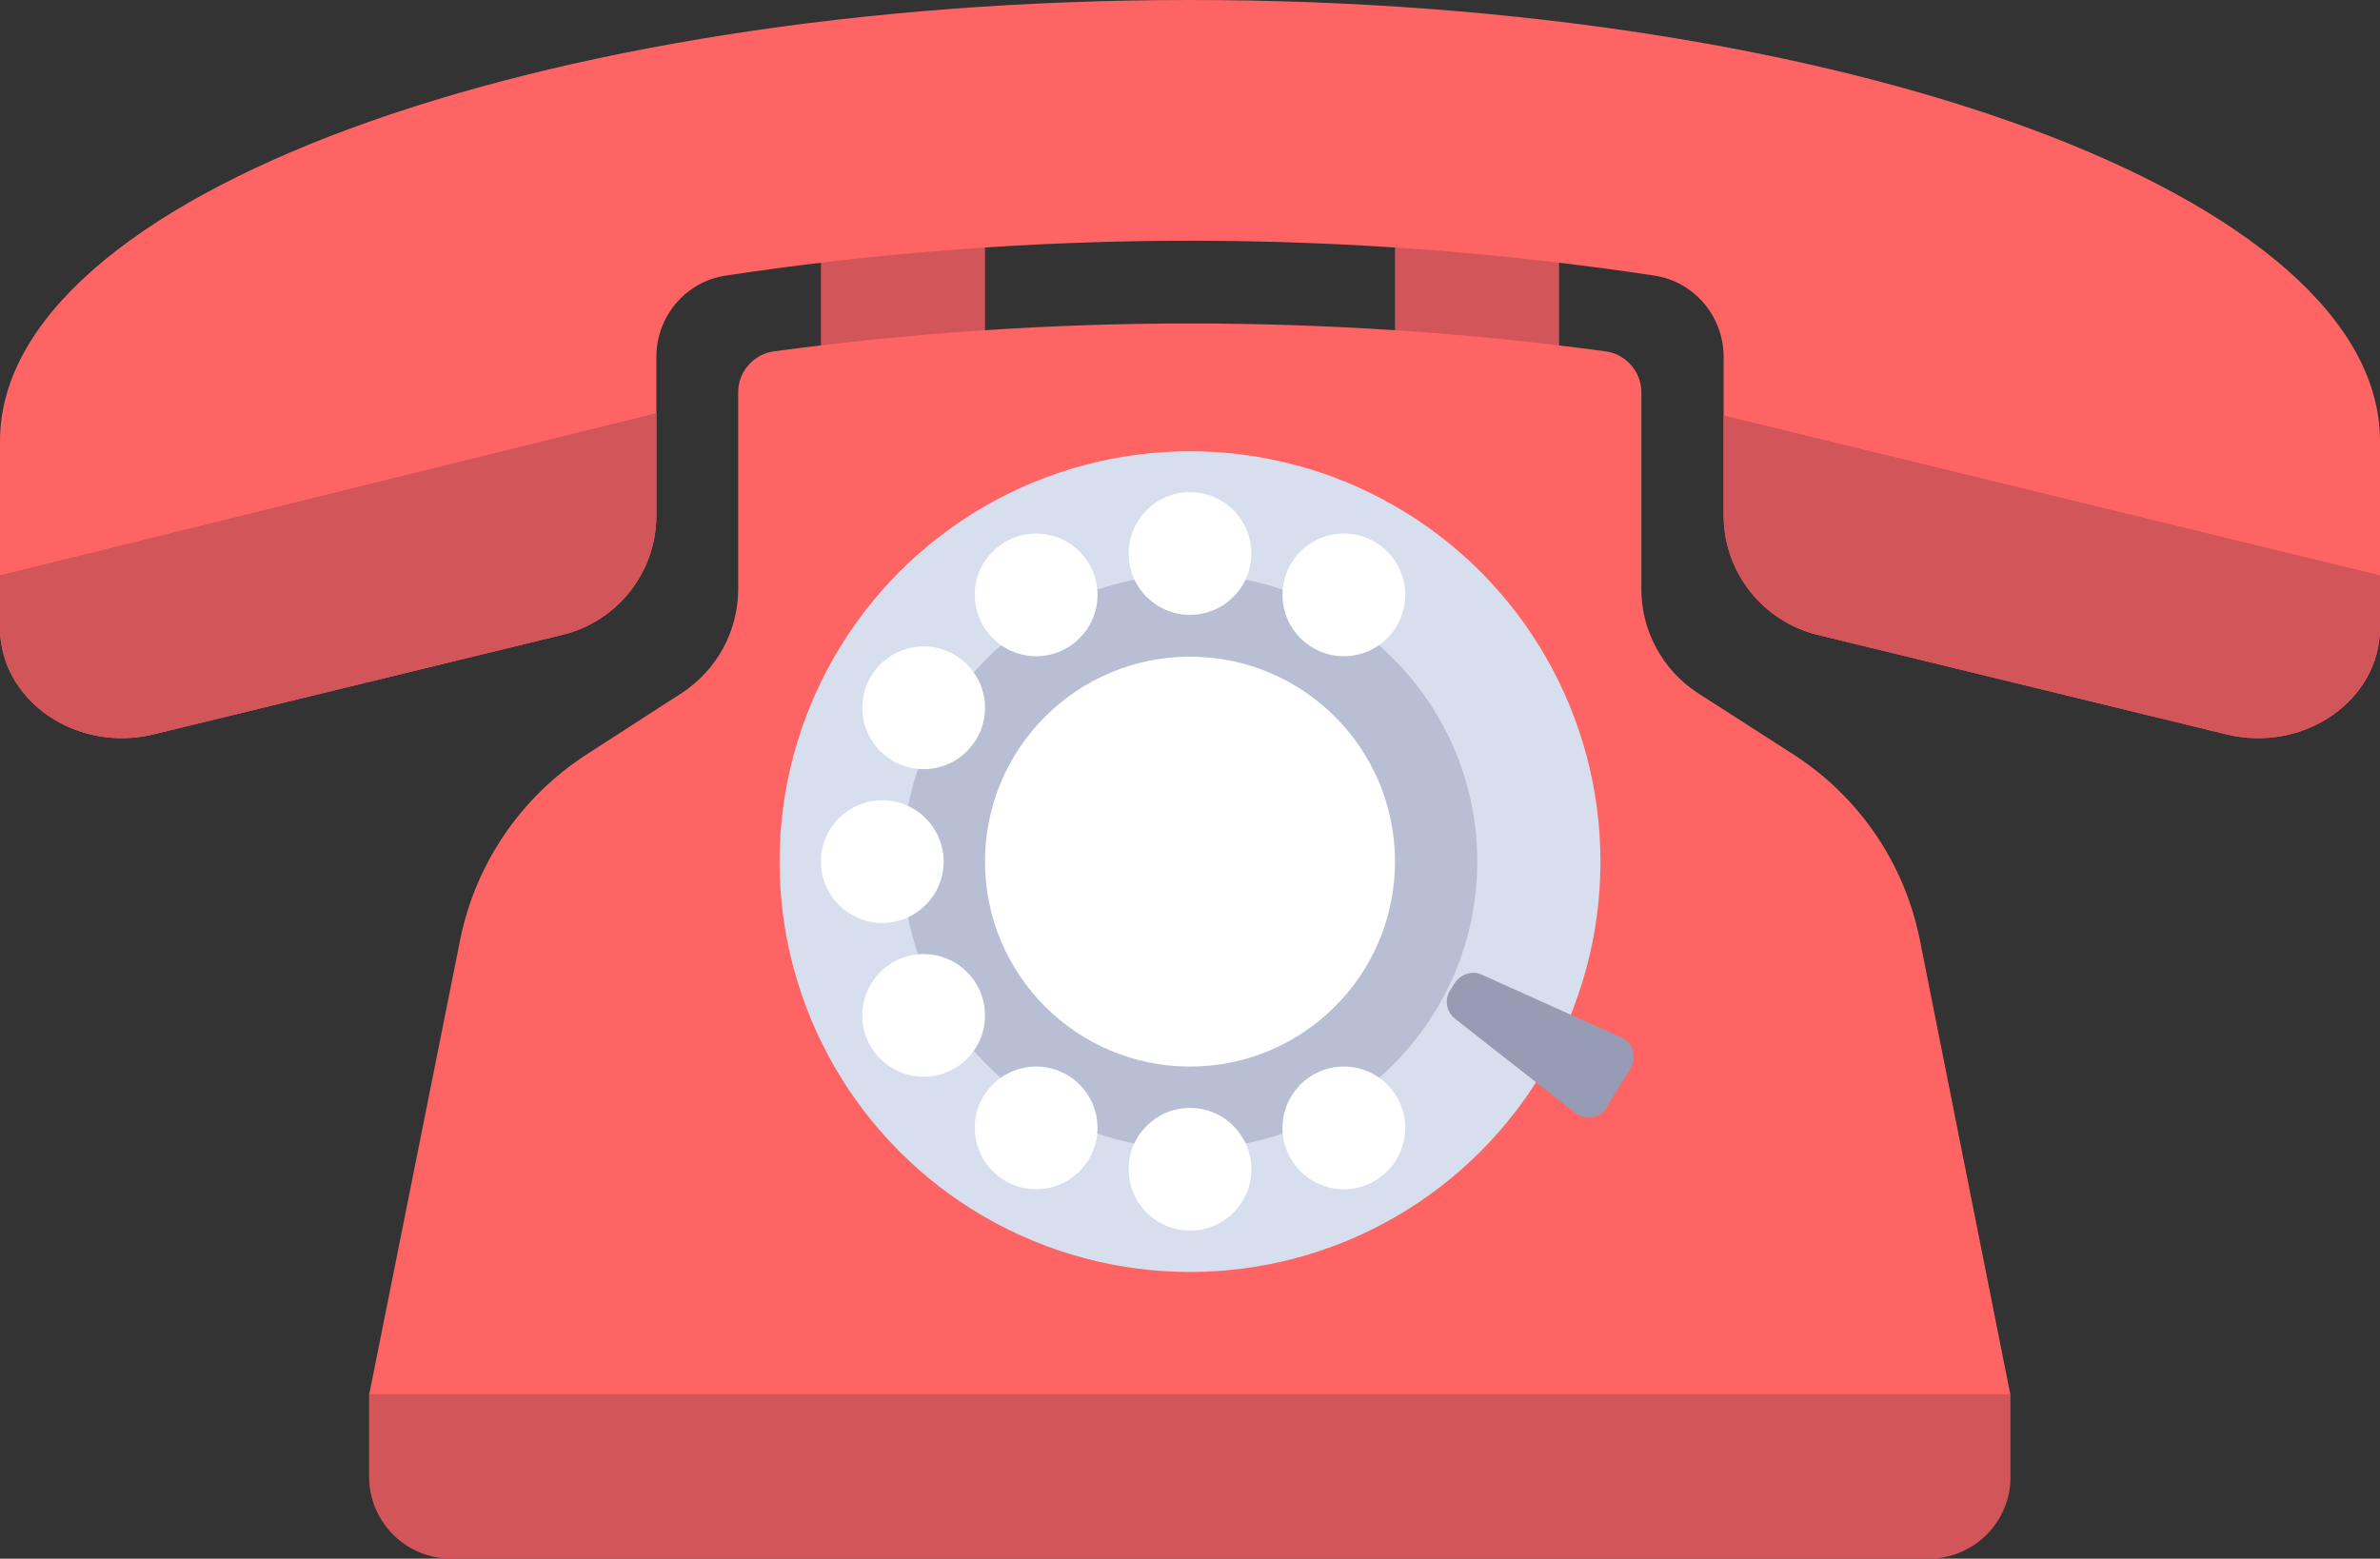 <?xml version="1.0" encoding="utf-8"?>
<!-- Generator: Adobe Illustrator 21.0.0, SVG Export Plug-In . SVG Version: 6.00 Build 0)  -->
<svg version="1.1" id="Layer_1" xmlns="http://www.w3.org/2000/svg" xmlns:xlink="http://www.w3.org/1999/xlink" x="0px" y="0px"
	 viewBox="-49 229.3 512 335.4" style="enable-background:new -49 229.3 512 335.4;" xml:space="preserve">
<rect x="-49" y="229.3" width="512" height="335.4" fill="#333333" stroke="none"/>
<style type="text/css">
	.st0{fill:#D2555A;}
	.st1{fill:#FF6464;}
	.st2{fill:#D7DEED;}
	.st3{fill:#B8BFD4;}
	.st4{fill:#FFFFFF;}
	.st5{fill:#959CB3;}
</style>
<g>
	<rect x="127.6" y="273.4" class="st0" width="35.3" height="35.3"/>
	<rect x="251.1" y="273.4" class="st0" width="35.3" height="35.3"/>
</g>
<path class="st1" d="M304.1,356.1v-42.4c0-4.4-3.3-8.2-7.7-8.8c-59.4-8-119.5-8-178.9,0c-4.4,0.6-7.7,4.4-7.7,8.8v42.4
	c0,9-4.6,17.4-12.1,22.3l-20.6,13.3c-14,9.1-23.8,23.4-27.1,39.8l-19.6,98h353.1L364,431.5c-3.3-16.4-13-30.7-27.1-39.8l-20.7-13.3
	C308.7,373.5,304.1,365.1,304.1,356.1z"/>
<path class="st0" d="M365.9,564.7H48.1c-9.8,0-17.7-7.9-17.7-17.7v-17.7h353.1v17.7C383.6,556.8,375.6,564.7,365.9,564.7z"/>
<path class="st1" d="M207,229.3c-141.4,0-256,42.5-256,94.9v40.2c0,15.6,16.4,27,33.1,22.9L72,365.9c11.9-2.9,20.2-13.5,20.2-25.7
	v-34.1c0-8.7,6.3-16.2,14.9-17.5c66.2-10,133.6-10,199.8,0c8.6,1.3,14.9,8.8,14.9,17.5v34.1c0,12.2,8.4,22.8,20.2,25.7l87.9,21.4
	c16.7,4.1,33.1-7.3,33.1-22.9v-40.2C463,271.8,348.4,229.3,207,229.3z"/>
<g>
	<path class="st0" d="M92.2,318.2L-49,353.1v11.3c0,15.6,16.4,27,33.1,22.9L72,365.9c11.9-2.9,20.2-13.5,20.2-25.7L92.2,318.2
		L92.2,318.2z"/>
	<path class="st0" d="M321.8,318.7v21.5c0,12.2,8.4,22.8,20.2,25.7l87.9,21.4c16.7,4.1,33.1-7.3,33.1-22.9v-11.3L321.8,318.7z"/>
</g>
<circle class="st2" cx="207" cy="414.7" r="88.3"/>
<circle class="st3" cx="207" cy="414.7" r="61.8"/>
<g>
	<circle class="st4" cx="207" cy="414.7" r="44.1"/>
	<circle class="st4" cx="207" cy="348.4" r="13.2"/>
	<circle class="st4" cx="207" cy="480.9" r="13.2"/>
</g>
<path class="st5" d="M263.9,440.9l-1,1.6c-1.2,2-0.7,4.6,1.1,6l25.9,20.3c2.2,1.7,5.4,1.1,6.8-1.3l5.1-8.4c1.4-2.4,0.5-5.5-2.1-6.6
	l-30-13.5C267.7,438.1,265.2,438.9,263.9,440.9z"/>
<g>
	<circle class="st4" cx="140.8" cy="414.7" r="13.2"/>
	<circle class="st4" cx="173.9" cy="472" r="13.2"/>
	<circle class="st4" cx="240.1" cy="357.3" r="13.2"/>
	<circle class="st4" cx="149.7" cy="381.6" r="13.2"/>
	<circle class="st4" cx="240.1" cy="472" r="13.2"/>
	<circle class="st4" cx="173.9" cy="357.3" r="13.2"/>
	<circle class="st4" cx="149.7" cy="447.8" r="13.2"/>
</g>
</svg>
